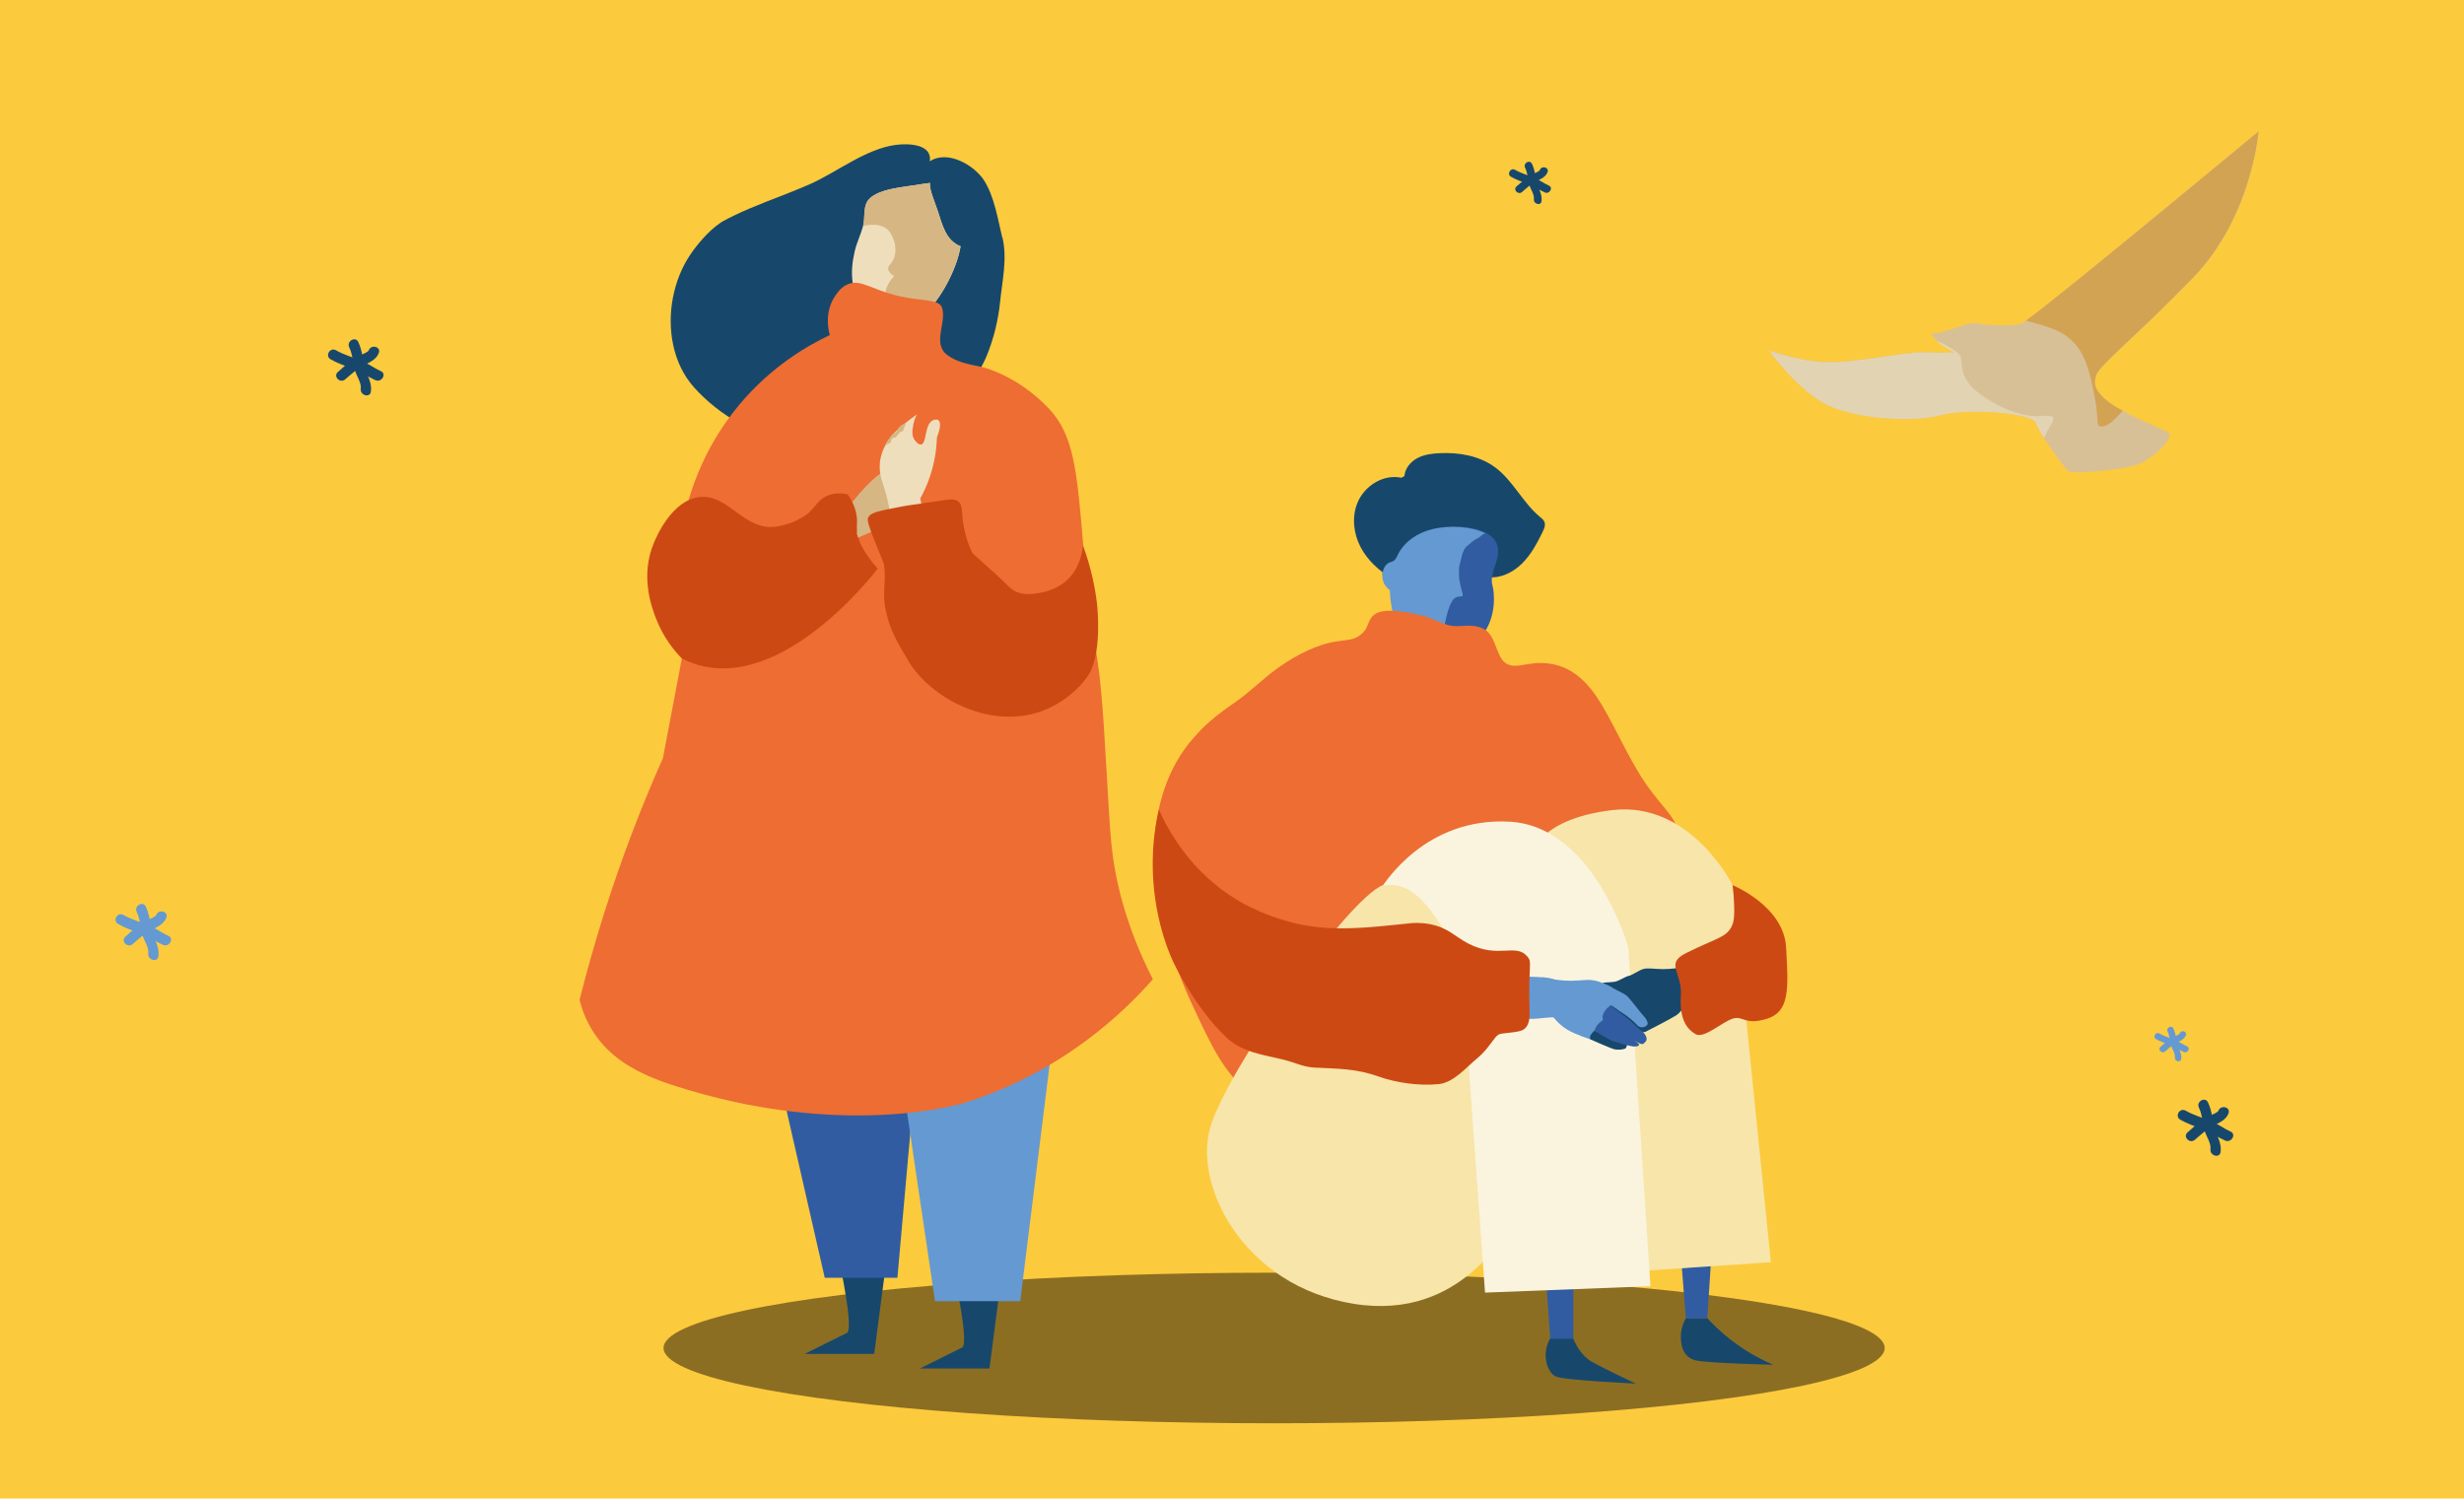 <?xml version="1.0" encoding="utf-8"?>
<!-- Generator: Adobe Illustrator 27.0.1, SVG Export Plug-In . SVG Version: 6.00 Build 0)  -->
<svg version="1.1" id="Calque_1" xmlns="http://www.w3.org/2000/svg" xmlns:xlink="http://www.w3.org/1999/xlink" x="0px" y="0px"
	 viewBox="0 0 2042 1242" style="enable-background:new 0 0 2042 1242;" xml:space="preserve">
<style type="text/css">
	.st0{fill:#FCCA3D;}
	.st1{fill:#8C6E23;}
	.st2{fill:#17486C;}
	.st3{fill:#315CA2;}
	.st4{fill:#6599D2;}
	.st5{fill:#EFDEBC;}
	.st6{fill:#D6B683;}
	.st7{fill:#CD4914;}
	.st8{fill:#ED6D33;}
	.st9{fill:#F7E5A9;}
	.st10{fill:#FAF4DE;}
	.st11{fill:#D8C096;}
	.st12{fill:#D3A354;}
	.st13{fill:#E2D4B3;}
</style>
<rect class="st0" width="2042" height="1242"/>
<ellipse class="st1" cx="1055.9" cy="1117.2" rx="506" ry="62.4"/>
<g>
	<path class="st2" d="M702,1104.6c5.5-4-6.1-57.7-6.1-57.7h38.4l-9.8,75.2h-57.7L702,1104.6L702,1104.6z"/>
	<path class="st2" d="M797.5,1116.7c5.5-4-6.1-57.7-6.1-57.7h38.4l-9.8,75.2h-57.7L797.5,1116.7L797.5,1116.7z"/>
	<polyline class="st3" points="644.3,887.3 683.5,1059 743.7,1059 759.6,880.4 	"/>
	<path class="st4" d="M743.7,866.6c0.7,6.9,31.2,211.8,31.2,211.8h70.6l26.3-211.8"/>
	<path class="st2" d="M830.6,196.9c-3.6-15.1-6.7-34.5-15.1-47.4c-8-12.5-30.2-25.6-44.9-15.8c2-14.5-18-15-28.4-13.6
		c-25.1,3.4-48.8,22.8-71.6,32.8c-5.8,2.5-11.7,4.9-17.7,7.3c-6,2.4-12.1,4.7-18.2,7.1c-9.1,3.6-18.1,7.3-26.7,11.5
		c-2.9,1.4-5.7,2.8-8.4,4.3l0,0c-1,0.6-2.1,1.2-3,1.9c-9.2,6.2-18.7,17.4-24.5,26c-7.3,10.8-12.1,23.3-14.5,36.1
		c-4.8,25.5-0.1,54.3,17.7,74.1c20.5,22.8,52.4,42.3,83.7,43.1c5.1,0.1,11.5-0.5,18.3-1.7c21.2,5.4,42.9,2,63.8-6.5
		c32.2-13.1,62.8-27.5,76.7-61.4c5.7-13.9,9.5-29.4,11-44.4c1.8-17.8,6.1-35.6,2-53.3L830.6,196.9z"/>
	<path class="st5" d="M764.1,152.5c-12,2.4-39.3,3.2-45.7,15.1c-2.8,5.3-1.5,13.6-3.1,19.6c-1.9,7.1-5.2,13.6-6.9,20.8
		c-4.2,17.6-3.4,34,7.8,48.6c13.3,17.3,32.5,19,49.2,4.4c14.2-12.4,27.8-38.5,30.7-56.9c-12.3-4.7-15.2-18.1-18.9-29.3
		c-2.1-6.4-7.4-18.5-6.4-23.2"/>
	<path class="st6" d="M737.7,192.8c6.5,10.1,5.1,20.9,0,26.3c-5.1,5.4,3.3,9.7,3.3,9.7s-6.7,6.9-7.2,13.6
		c-0.5,6.6,8.2,26.1,8.2,26.1l15.2-1.8c2.8-1.5,5.5-3.4,8.1-5.7c14.2-12.4,27.8-38.5,30.7-56.9c-12.3-4.7-15.2-18.1-18.9-29.3
		c-2.1-6.4-7.4-18.5-6.4-23.2l-6.7,1c-12,2.4-39.3,3.2-45.7,15.1c-2.8,5.3-1.5,13.6-3.1,19.6C715.3,187.2,731.3,182.8,737.7,192.8
		L737.7,192.8z"/>
	<path class="st7" d="M563.1,487c-10.2-0.4-5.9-44.1-1.9-53.7c10.4-24.6,32.5-49.1,52.5-66.7c15.7-13.8,42.5-48.2,67.5-35.8
		c29.3,14.5,7.3,74-2.6,95.7c-14.5,31.6-49,93.6-93.1,78.3"/>
	<path class="st8" d="M692.1,245.3c1.9-2.8,4.4-6.5,9-9c12.5-6.7,21.8,5.6,50.8,10.5c14.6,2.5,26.5,1.8,28.7,8
		c4.3,12.4-8.6,30.2,4.8,39.7c8,5.7,15.8,7,28.7,9.8c0,0,28.5,6.3,55.1,34.3c20.9,22,23.4,52.4,28.5,113.1c1.8,21.3,2,42.9,6.9,67.4
		c0.7,3.7,3,14.9,5.2,30.3c0.9,6.2,1.8,13.3,2.8,24.4c3.2,33.1,5.8,99.3,8.4,125.2c2.6,26.9,10.5,65.7,34.4,112.6
		c-23.2,26.4-74.6,77-156.7,102.6c0,0-99.9,31.1-241.4-14.9c-30.4-9.9-51.9-22.8-65.5-43.9c-6.6-10.2-9.8-20-11.5-26.7
		c5.8-23,12.5-46.9,20.3-71.6c14.9-47.2,31.6-90.2,48.8-128.8l15.7-82.7c-5.1-23.8-10.7-65.4,1.1-114.3
		c4.5-18.8,14.4-57.5,46.4-95.8c27-32.3,57.3-49.4,75.1-57.8C686.8,274.7,682.8,259,692.1,245.3L692.1,245.3z"/>
	<path class="st6" d="M734.6,390.3c-7,1.4-20,15.7-30.6,28.4c1.5,7.3,3.9,17.7,7.1,26.7c17.1-6.8,39.9-19.1,39.9-19.1l6.5-39.6
		C757.6,386.7,747.5,387.7,734.6,390.3L734.6,390.3z"/>
	<path class="st7" d="M565,545.7c-6-6.2-15-16.9-21.1-32.5c-3.4-8.7-14-35.6-1.7-64c2.3-5.3,14.8-34.4,37.2-37.2
		c24.8-3.1,37.1,29,64.9,24.3c17.2-3,26.3-11.6,26.3-11.6c5.5-5.2,7.7-10.5,14.7-13.7c6.2-2.8,12.6-2.3,17.1-1.3
		c4.9,6.8,6.7,12.8,7.4,17c1.3,7.8-0.8,10.7,1.4,18.7c1.5,5.4,3.9,9.2,6.7,13.6c3.4,5.4,6.9,9.4,9.5,12.2
		C727.4,471.2,641.9,585,565,545.7L565,545.7z"/>
	<path class="st6" d="M734.6,390.3c-5.5,1.1-14.7,10.1-23.5,20.1c2.5,7.6,3.3,15.4,1,23.6c-0.3,1.2-0.8,2.3-1.3,3.3
		c0,1.8-0.2,3.4-0.7,5.1c0.3,1,0.7,2,1,3c17.1-6.8,39.9-19.1,39.9-19.1l6.5-39.6C757.6,386.7,747.5,387.7,734.6,390.3L734.6,390.3z"
		/>
	<path class="st5" d="M736,416.4c-3.4-15.4-7.6-21.2-6.9-31.6c0.3-5.4,2.1-13.3,8.8-22.5c0,0,2.5-3.8,13.1-12.2
		c2.5-2,5.4-4.2,8.9-6.7c-2,3.7-2.7,7-3.1,9.1c-0.7,4.1-1.5,8.9,1.5,12.6c0.7,0.8,2.9,3.7,5.1,3.3c4.9-1,2.5-17,10-20.2
		c0.3-0.1,2.6-1.1,4.2,0c2.3,1.6,1.8,7-1.1,14.1c-0.3,8.5-1.5,19.7-5.7,32.3c-2.4,7.2-5.3,13.4-8.1,18.5c1.1,6.1,2.3,12.2,3.5,18.4
		c-9,3.2-18,6.3-26.9,9.5C739,435.2,738.3,426.6,736,416.4L736,416.4z"/>
	<path class="st7" d="M724.9,437.6c2-7,14.1-14.9,59.8-17.3c0.9,5.2,2.8,13.2,7.7,21.8c1.6,2.9,3.3,5.2,4.9,7.2
		c7.4,8.9,15.7,15.4,26.4,25.1c13.1,11.9,14.3,15.2,21.2,17c6.7,1.8,12.8,0.7,16.7,0c3.6-0.7,12.5-2.3,20.6-8.8
		c13.3-10.7,15-27,15.3-30.6c7.1,19.4,10.2,36.2,11.6,48.1c0,0,5.2,43.9-8.5,61.5c-1.3,1.6-2.6,3.3-2.6,3.3
		c-0.1,0.1-0.2,0.2-0.2,0.3c-6.3,7.4-20.3,21.1-42.1,26.5c-43,10.5-88.2-17-103.9-45.7c-3.9-7.1-19.8-29.2-19.1-55.2
		c0.2-7.8,1.9-17.3-1.6-31.1C727.8,446.5,723.3,442.9,724.9,437.6L724.9,437.6z"/>
	<path class="st7" d="M825.5,487.8c-0.5-6.3-6.2-5.8-14.9-20.6c-2.9-5-9.5-16.1-12-31.4c-2-11.5-0.3-17-4.7-20.4
		c-3-2.2-6.2-1.7-17.3,0c-25.6,3.9-20.8,2.8-30.9,4.7c-20.5,3.9-24.6,5.2-26.2,8.9c-0.6,1.3-0.8,3,2.4,11.7
		c4.2,11.5,10.8,25.8,13.4,34.7c0.9,3.1,1,4.8,0.9,6.6c-0.3,4.2-2.6,6.3-1.6,12.3c1.7,10.6,7.9,22.2,16.1,27.8
		C773.7,537.6,826.9,507.3,825.5,487.8L825.5,487.8z"/>
	<path class="st6" d="M748.2,357.4l2.8-7.2c0,0-6.1,2.6-7.4,6.2c-1.3,3.6-2.7,1.2-5.8,6c-3.1,4.8-2.8,3.1-4.9,8.1l-2,5
		c0,0,2.1-7.1,5.3-7.7c3.2-0.6,1.6-4.8,4.7-5C744.1,362.6,744.4,357.4,748.2,357.4L748.2,357.4z"/>
</g>
<g>
	<path class="st2" d="M1160.7,396.4c0.9,0,1.8,0.1,2.8,0.1c-15.9-4.8-33.1,5.9-38.8,20.9c-4.5,11.6-2.9,25.1,2.9,36.1
		c5.8,11,15.4,19.8,26.2,26c8.9,5.1,20.3,8.6,29.2,3.4c5.2-3,8.6-8.4,14.1-10.9c5.6-2.6,12.3-1.4,18.2,0.6c5.9,2,11.5,4.9,17.7,5.7
		c10.4,1.3,20.8-3.8,28.3-11.2s12.5-16.8,17.1-26.2c1.3-2.6,2.6-5.7,1.5-8.4c-0.7-1.7-2.3-3-3.8-4.2c-14.2-11.8-22.2-30-37.1-41
		c-13-9.6-29.9-12.5-46-11.7c-6.3,0.3-12.8,1.1-18.4,4.1s-10.2,8.4-10.7,14.8"/>
	<path class="st3" d="M1241.3,460.2c0.1-0.4,0.1-0.8,0.1-1.2c2.5-24.9-39.1-24.3-54.3-20.6c-11.8,2.8-23.2,10-28.7,21.2
		c-0.9,1.8-1.7,3.9-3.4,5.1c-1.2,0.9-2.7,1.2-4,1.8c-5,2.4-6.9,9.5-3.8,14.1c1.6,2.4,4.4,4,5.4,6.7c4.9,12.2,2.6,24.9,7.8,37.6
		c2.5,6.2,9,14.2,27.6,19.9c2.1,0.1,26.5,0.6,41-19c11.7-15.9,9.1-34.8,8.2-39.2c-0.2-1.1-0.7-2.2-0.8-3.4
		C1235.5,475.1,1240.1,467.9,1241.3,460.2L1241.3,460.2z"/>
	<path class="st4" d="M1151,466.5c-3.9,2-6,8.1-5.2,13.3c0.9,5.6,5.1,8.7,6,9.4c0.2,5.3,0.8,13.1,3.4,22.2c1.3,4.6,2.5,9,5.2,13.5
		c2.2,3.7,7.9,11.9,20.9,17.5c3.2-1.4,6.1-3.2,8.5-5.6c4.2-4.3,5.4-10,6.7-15.6c1.7-7.5,2.8-15.2,6.4-22.1c1.5-2.9,3.6-4.7,6.9-4.7
		c2,0,2.6,0,2.4-1.8c-0.2-1.6-0.7-2.7-1.1-4.2c-0.7-2.4-1-4.7-1.5-7.1c-0.7-3-0.4-6.1-0.5-9.2c0-3.2,1.2-5.9,1.8-9
		c0.6-3,1.6-6.4,3.4-9c1-1.4,2.8-2.5,4.1-3.7c1.1-1,2.6-2.3,3.9-3.1c1.4-0.9,2.9-1.3,4.2-2.4c1.1-1,1.7-1.7,3.1-2.3
		c0.4-0.2,0.8-0.4,1.3-0.6c-11.1-5.5-28.8-7-43.7-3.4c-11.8,2.8-23.2,10-28.7,21.2c-0.9,1.8-1.7,3.9-3.4,5.1
		C1153.4,465.8,1152.3,465.8,1151,466.5L1151,466.5z"/>
	<path class="st8" d="M1381.5,743.5c-11.6,17.8-26.5,22.3-44.1,32.4c-30.6,17.7-35.2,33.1-67.9,67.3c-44.6,46.7-79,82.6-128.7,90.3
		c-3.3,0.5-61,8.6-105.3-27.5c-21.5-17.5-31.3-38.5-48.1-74.7c-16.1-34.7-22.4-63.2-24.7-75.1c-5-25.7-8.8-45.1-4.9-71.1
		c1.8-12.4,6.9-46.9,32.4-74.7c2.3-2.5,10.5-12.8,31.6-27.1c13.5-9.1,24.9-21,38.2-30.4c14.7-10.2,31.3-19,49-21.5
		c9.3-1.3,15.7-1.1,21.7-8.4c3.6-4.5,3.4-10.3,8.6-13.9c8.7-5.9,28.4-1.4,38.2,0.8c7.9,1.7,14.5,5.8,22.1,8
		c7.5,2.2,14.8-0.1,22.2,0.9c15,2.2,15.4,12.5,20.7,23.9c6.5,14.1,17.4,7.8,30.4,6.9c26.8-1.7,42.9,14.6,55.2,35.7
		c13.9,23.7,24.5,50.2,41.5,72c14.1,18.1,18.3,20.6,21.5,32.8C1398.2,717.1,1383,741.1,1381.5,743.5L1381.5,743.5z"/>
	<path class="st9" d="M1146,733.6c-29.4,11.5-129.1,152.9-143.1,201c-14.1,48.1,27.9,131.4,119.1,146
		c91.2,14.6,126.5-63.7,134.9-67.7l23.5-34.5l25.2-163.3l-51.8-94.5"/>
	<path class="st2" d="M1397.1,1092.5h17.8c6.3,6.8,14.8,14.9,25.9,22.6c10.5,7.4,20.5,12.5,28.8,16c0,0-53.8-1.3-63.8-3.5
		c-3.2-0.7-5.6-2-7.4-3.7c-4.8-4.5-5.2-11.1-5.4-14.4C1392.5,1101.8,1395.4,1095.6,1397.1,1092.5L1397.1,1092.5z"/>
	<path class="st2" d="M1301.5,1102.3c0,0-9.3-5.8-16.9,7.2c-7.5,13-2.3,28.3,4.9,31.4c7.1,3.1,66.2,5.8,66.2,5.8s-23.1-10.7-36-17.8
		c-12.9-7.1-17.8-24.5-17.8-24.5"/>
	<polygon class="st3" points="1418.6,1035.6 1393,1040 1397.1,1092.6 1414.9,1092.6 	"/>
	<polygon class="st3" points="1303.9,1057.1 1281,1057.1 1284.7,1109.6 1303.9,1109.6 	"/>
	<path class="st9" d="M1349.4,1054.1l118.2-8l-31.7-312.5c0,0-34.6-69.9-99.7-62.2c-65,7.7-68.1,40.1-68.1,40.1L1349.4,1054.1z"/>
	<path class="st10" d="M1151.5,733.6c33.2-3.1,59.8,68.2,59.8,68.2l19.4,269.5l137.1-5.3l-18.4-280.8c0,0-27.9-100.2-98.2-104.2
		c-70.4-4-104,52.2-105.1,52.7"/>
	<path class="st2" d="M1392.1,802l16.6-5.7l9.2,7.7c0,0-8.1,18.3-14.5,21.6c-6.4,3.3-7.9,12-14.6,16.1c-6.7,4.1-25.3,13.5-25.3,13.5
		l-16.6,3.1l-14.1,0.7l-15.3-12c0,0,19.6-26,18.9-26c-0.7,0-7.2-2.1-8.7-3.4c-1.5-1.3,0-3.1,2.3-3.3c2.3-0.2,5.3-0.2,8.4-0.7
		c3.1-0.5,8.2-4.1,11.3-4.8c3.1-0.6,7.9-4.3,11.8-5.6c4-1.3,9.9,0,16.6,0S1392.1,802.1,1392.1,802L1392.1,802z"/>
	<path class="st4" d="M1278.4,810c2.6,10.6,5.2,21.2,7.8,31.7c0,0,5.7,7.6,12.7,11.7c6.9,4.1,19.4,8.1,19.4,8.1l5.1-4.3l6.6-9.9
		c0,0,3.1-14.3,4.9-14c1.8,0.3,6.4,4.3,9.9,6.4c3.4,2.1,9.4,6.9,12,9.9c2.6,3,6.6,1.8,8.2,0c1.6-1.8-1.2-5.9-3-7.7
		c-1.8-1.8-10-12.7-13-15.8c-3-3.1-8.5-4.8-11.7-6.9s-7.4-4.1-12.8-5.8c-6.6-2-11.9-1.1-16-0.8C1301.7,813.1,1291.7,813,1278.4,810
		L1278.4,810z"/>
	<path class="st2" d="M1318.2,861.5c0,0,16.1,7.2,19.6,8.1c3.5,0.8,8.1,0.2,9.4-0.8c1.3-1,1.2-4.4,1.2-4.4l-10.7-2.8l-16.3-7.4
		c0,0-1.8,1.3-3.1,3.6C1316.9,860,1318.3,861.5,1318.2,861.5L1318.2,861.5z"/>
	<path class="st3" d="M1321.4,854.1c0,0,1.1-3.1,2.5-4.8c1.4-1.6,4.6-4,4.6-4l11.4,4.6c0,0,17,13.8,18.2,15.3s-1.6,2.4-4.8,2.1
		c-3.1-0.3-15.6-4-17.9-4.9C1333.1,861.5,1321.4,854.1,1321.4,854.1L1321.4,854.1z"/>
	<path class="st3" d="M1328.4,845.4c0,0,17.6,11.9,25.7,16.8s7.4,3.1,9.7,1c2.3-2.2-0.8-6.8-2.1-7.6s-12.2-11-12.2-11l-14.6-11.2
		c0,0-3,1.2-5.4,5.3C1327,842.7,1328.6,844.9,1328.4,845.4L1328.4,845.4z"/>
	<path class="st7" d="M1435.8,733.6c0.4,2.6,0.9,6.3,1.1,10.9c0.5,11.8,0.8,18.3-2,23.7c-4.7,8.9-12.6,9.3-37.6,21.7
		c-17.8,8.9-3,15.8-4.3,35.6c-1.3,19.7,5.3,27.6,12.2,31.6c6.9,4,21.7-9.9,30.6-12.8c8.9-3,9.9,5.9,28.6,0
		c18.8-5.9,17.8-24.7,15.8-59.1C1478.3,750.8,1435.8,733.6,1435.8,733.6L1435.8,733.6z"/>
	<path class="st4" d="M1291.3,817.1c5.4,5.1,4.7,20.1,2.8,26.7c-12.3-2.5-23.7,3.5-36.9-1.2c-7.3-2.6-7.6-5.2-8-12.9
		c-0.3-6.8-3-18-0.6-24.1c6.7,1.8,12.7,3.4,19.7,3.9c6.5,0.4,16.9-0.1,22.2,3.5"/>
	<path class="st7" d="M1265.9,792.9c-9.7-11.7-23.9,2-48.9-10.8c-11.5-6-16.8-13.2-31.7-16.1c-8-1.6-14.2-1.1-17.7-0.7
		c-22.7,2.3-44.5,5-67.4,3.8c-34.4-1.8-63-16.1-74.1-22.7c-39.7-23.6-58.3-58.9-65.7-75.4c-1.9,8.1-4,19.7-4.8,33.7
		c-2.7,48.3,12.8,83.9,16.1,91.2c0,0,8.8,19.7,25.1,41.6c8,10.7,12.6,15.3,18.2,21c13.4,13.7,31.1,15.4,48.9,19.8
		c9.5,2.3,15.9,6,25.4,6.5c19.9,1,34.7,0.8,53.1,7.4c15,5.3,33.8,7.9,49.8,6.3c12.4-1.2,22.6-13.6,31.8-21.2
		c5.3-4.4,8.2-8.2,12-13.2c5.7-7.5,4.9-7.1,13-8c7.8-0.8,12.3-1.3,15-3.9c3.7-3.7,3.7-9.7,3.6-14
		C1266.4,799.2,1270.1,797.9,1265.9,792.9L1265.9,792.9z"/>
</g>
<g>
	<path class="st11" d="M1871.7,109c0,0-5.4,70.9-54.5,121.5s-77.9,72.4-80.2,81c-2.3,8.6,0,12.4,8.6,20.3s40.5,21.9,49.9,25.7
		s-10.1,21-21.4,26.5c-11.3,5.4-57.3,9.4-60.4,6.2c-3.1-3.1-23.7-30.9-26.3-39.5c-2.7-8.6-57-12.7-79.6-6.5
		c-22.6,6.2-69.3,3.1-93.5-8.6c-24.1-11.7-48.3-45.2-48.3-45.2s25.7,9.4,49.1,9.8c23.4,0.3,64.2-8.7,79.3-8.2
		c15.1,0.5,25.9,0,25.9,0s-10.9-4.7-15.6-10.1l-4.7-5.4c0,0,3.7,0.8,16-3.3s18.2-6.4,23.2-5.1c5.1,1.3,28.3,3,36.8-0.3
		C1684.5,264.4,1871.7,109,1871.7,109L1871.7,109z"/>
	<g>
		<path class="st12" d="M1743.3,353.4c-7.9,0.6-3-2.4-7.3-23.8c-4.3-21.4-8-45.1-31.1-55.5c-6.4-2.9-15.8-5.7-26-8.3
			c25.5-18,192.8-156.9,192.8-156.9s-5.4,70.9-54.5,121.5s-77.9,72.4-80.2,81c-2.3,8.6,0,12.4,8.6,20.3c2.7,2.4,7.7,5.5,13.6,8.7
			C1753.8,346.6,1747.4,353,1743.3,353.4L1743.3,353.4z"/>
		<path class="st13" d="M1514.9,300.3c23.4,0.3,64.2-8.7,79.3-8.2s25.9,0,25.9,0s-10.8-4.6-15.5-10.1c10.4,5.1,19.9,10.6,20.4,14.1
			c1.2,7.9-0.6,18.3,15.9,30.5c16.5,12.2,36,18.9,48.2,18.3c12.2-0.6,15.9-1.1,9.7,8.6c-1.6,2.5-3.3,5.9-4.9,9.4
			c-3.2-5-5.7-9.6-6.6-12.2c-2.7-8.6-57-12.7-79.6-6.5c-22.6,6.2-69.3,3.1-93.5-8.6c-24.1-11.7-48.3-45.2-48.3-45.2
			S1491.5,299.9,1514.9,300.3L1514.9,300.3z"/>
	</g>
</g>
<g>
	<path class="st2" d="M1252.2,146.5c4.4,2.5,9,4.1,13.7,5.8c5.1,1.9,9.4,5,14.4,7.2c3.8,1.7,7.2-4,3.3-5.7
		c-4.2-1.9-7.9-4.7-12.2-6.5c-5.4-2.2-10.9-3.7-15.9-6.6C1251.8,138.7,1248.5,144.4,1252.2,146.5L1252.2,146.5L1252.2,146.5z"/>
	<path class="st2" d="M1276.1,140.9c-0.4,1.1-3.5,2.3-4.5,2.8c-1.6,0.8-3.2,1.5-4.6,2.5c-3.7,2.4-6.9,5.5-10.2,8.3
		c-3.2,2.8,1.5,7.4,4.6,4.6c3.7-3.2,7.3-6.6,11.8-8.8c3.6-1.9,7.8-3.6,9.3-7.6C1284,138.6,1277.6,136.9,1276.1,140.9L1276.1,140.9
		L1276.1,140.9z"/>
	<path class="st2" d="M1263.9,139c2.1,4.4,2.3,9.4,3.5,14.1c0.9,3.6,4.3,8.1,3.8,11.9c-0.6,4.1,5.8,5.9,6.3,1.8
		c0.7-5.3-1.9-9.2-3.4-14.1c-1.7-5.7-1.9-11.5-4.5-16.9C1267.7,131.9,1262.1,135.2,1263.9,139L1263.9,139L1263.9,139z"/>
</g>
<g>
	<path class="st2" d="M1806.9,928c5.8,3.3,11.9,5.4,18.1,7.7c6.8,2.5,12.5,6.7,19.1,9.6c5.1,2.2,9.5-5.3,4.4-7.5
		c-5.6-2.5-10.4-6.3-16.1-8.6c-7.1-2.9-14.4-4.9-21.1-8.7C1806.4,917.7,1802,925.2,1806.9,928L1806.9,928L1806.9,928z"/>
	<path class="st2" d="M1838.5,920.5c-0.6,1.5-4.6,3-6,3.7c-2.1,1.1-4.2,2-6.1,3.3c-4.9,3.1-9.2,7.2-13.5,11
		c-4.2,3.7,1.9,9.8,6.1,6.1c4.9-4.2,9.7-8.7,15.5-11.7c4.8-2.5,10.3-4.7,12.3-10.1C1848.9,917.6,1840.5,915.3,1838.5,920.5
		L1838.5,920.5L1838.5,920.5z"/>
	<path class="st2" d="M1822.3,918c2.8,5.8,3,12.4,4.6,18.6c1.2,4.8,5.7,10.8,5,15.8c-0.7,5.5,7.6,7.9,8.4,2.3
		c0.9-6.9-2.6-12.2-4.5-18.7c-2.3-7.5-2.6-15.2-6-22.4C1827.4,908.6,1819.9,913,1822.3,918L1822.3,918L1822.3,918z"/>
</g>
<g>
	<path class="st2" d="M274,297.8c5.8,3.3,11.9,5.4,18.1,7.7c6.8,2.5,12.5,6.7,19.1,9.6c5.1,2.2,9.5-5.3,4.4-7.5
		c-5.6-2.5-10.4-6.3-16.1-8.6c-7.1-2.9-14.4-4.9-21.1-8.7C273.5,287.5,269.1,295,274,297.8L274,297.8L274,297.8z"/>
	<path class="st2" d="M305.6,290.3c-0.6,1.5-4.6,3-6,3.7c-2.1,1.1-4.2,2-6.1,3.3c-4.9,3.1-9.2,7.2-13.5,11c-4.2,3.7,1.9,9.8,6.1,6.1
		c4.9-4.2,9.7-8.7,15.5-11.7c4.8-2.5,10.3-4.7,12.3-10.1C316,287.4,307.6,285.1,305.6,290.3L305.6,290.3L305.6,290.3z"/>
	<path class="st2" d="M289.4,287.8c2.8,5.8,3,12.4,4.6,18.6c1.2,4.8,5.7,10.8,5,15.8c-0.7,5.5,7.6,7.9,8.4,2.3
		c0.9-6.9-2.6-12.2-4.5-18.7c-2.3-7.5-2.6-15.2-6-22.4C294.5,278.4,287,282.8,289.4,287.8L289.4,287.8L289.4,287.8z"/>
</g>
<g>
	<path class="st4" d="M1786.8,861.2c3.6,2,7.4,3.3,11.2,4.8c4.2,1.6,7.7,4.1,11.8,5.9c3.1,1.4,5.9-3.3,2.7-4.7
		c-3.5-1.5-6.5-3.9-10-5.3c-4.4-1.8-8.9-3-13-5.4C1786.5,854.8,1783.8,859.5,1786.8,861.2L1786.8,861.2L1786.8,861.2z"/>
	<path class="st4" d="M1806.4,856.5c-0.4,0.9-2.8,1.8-3.7,2.3c-1.3,0.7-2.6,1.2-3.8,2c-3,1.9-5.7,4.5-8.4,6.8
		c-2.6,2.3,1.2,6.1,3.8,3.8c3-2.6,6-5.4,9.6-7.2c3-1.5,6.4-2.9,7.6-6.2C1812.8,854.7,1807.6,853.3,1806.4,856.5L1806.4,856.5
		L1806.4,856.5z"/>
	<path class="st4" d="M1796.4,855c1.7,3.6,1.9,7.7,2.9,11.5c0.7,2.9,3.5,6.6,3.1,9.7c-0.5,3.4,4.7,4.9,5.2,1.4
		c0.6-4.3-1.6-7.5-2.8-11.5c-1.4-4.6-1.6-9.4-3.7-13.8C1799.6,849.2,1794.9,851.9,1796.4,855L1796.4,855L1796.4,855z"/>
</g>
<g>
	<path class="st4" d="M97.9,765.8c5.8,3.3,11.9,5.4,18.1,7.7c6.8,2.5,12.5,6.7,19.1,9.6c5.1,2.2,9.5-5.3,4.4-7.5
		c-5.6-2.5-10.4-6.3-16.1-8.6c-7.1-2.9-14.4-4.9-21.1-8.7C97.4,755.5,93,763,97.9,765.8L97.9,765.8L97.9,765.8z"/>
	<path class="st4" d="M129.5,758.3c-0.6,1.5-4.6,3-6,3.7c-2.1,1.1-4.2,2-6.1,3.3c-4.9,3.1-9.2,7.2-13.5,11c-4.2,3.7,1.9,9.8,6.1,6.1
		c4.9-4.2,9.7-8.7,15.5-11.7c4.8-2.5,10.3-4.7,12.3-10.1C139.9,755.4,131.5,753.1,129.5,758.3L129.5,758.3L129.5,758.3z"/>
	<path class="st4" d="M113.3,755.8c2.8,5.8,3,12.4,4.6,18.6c1.2,4.8,5.7,10.8,5,15.8c-0.7,5.5,7.6,7.9,8.4,2.3
		c0.9-6.9-2.6-12.2-4.5-18.7c-2.3-7.5-2.6-15.2-6-22.4C118.4,746.4,110.9,750.8,113.3,755.8L113.3,755.8L113.3,755.8z"/>
</g>
</svg>
